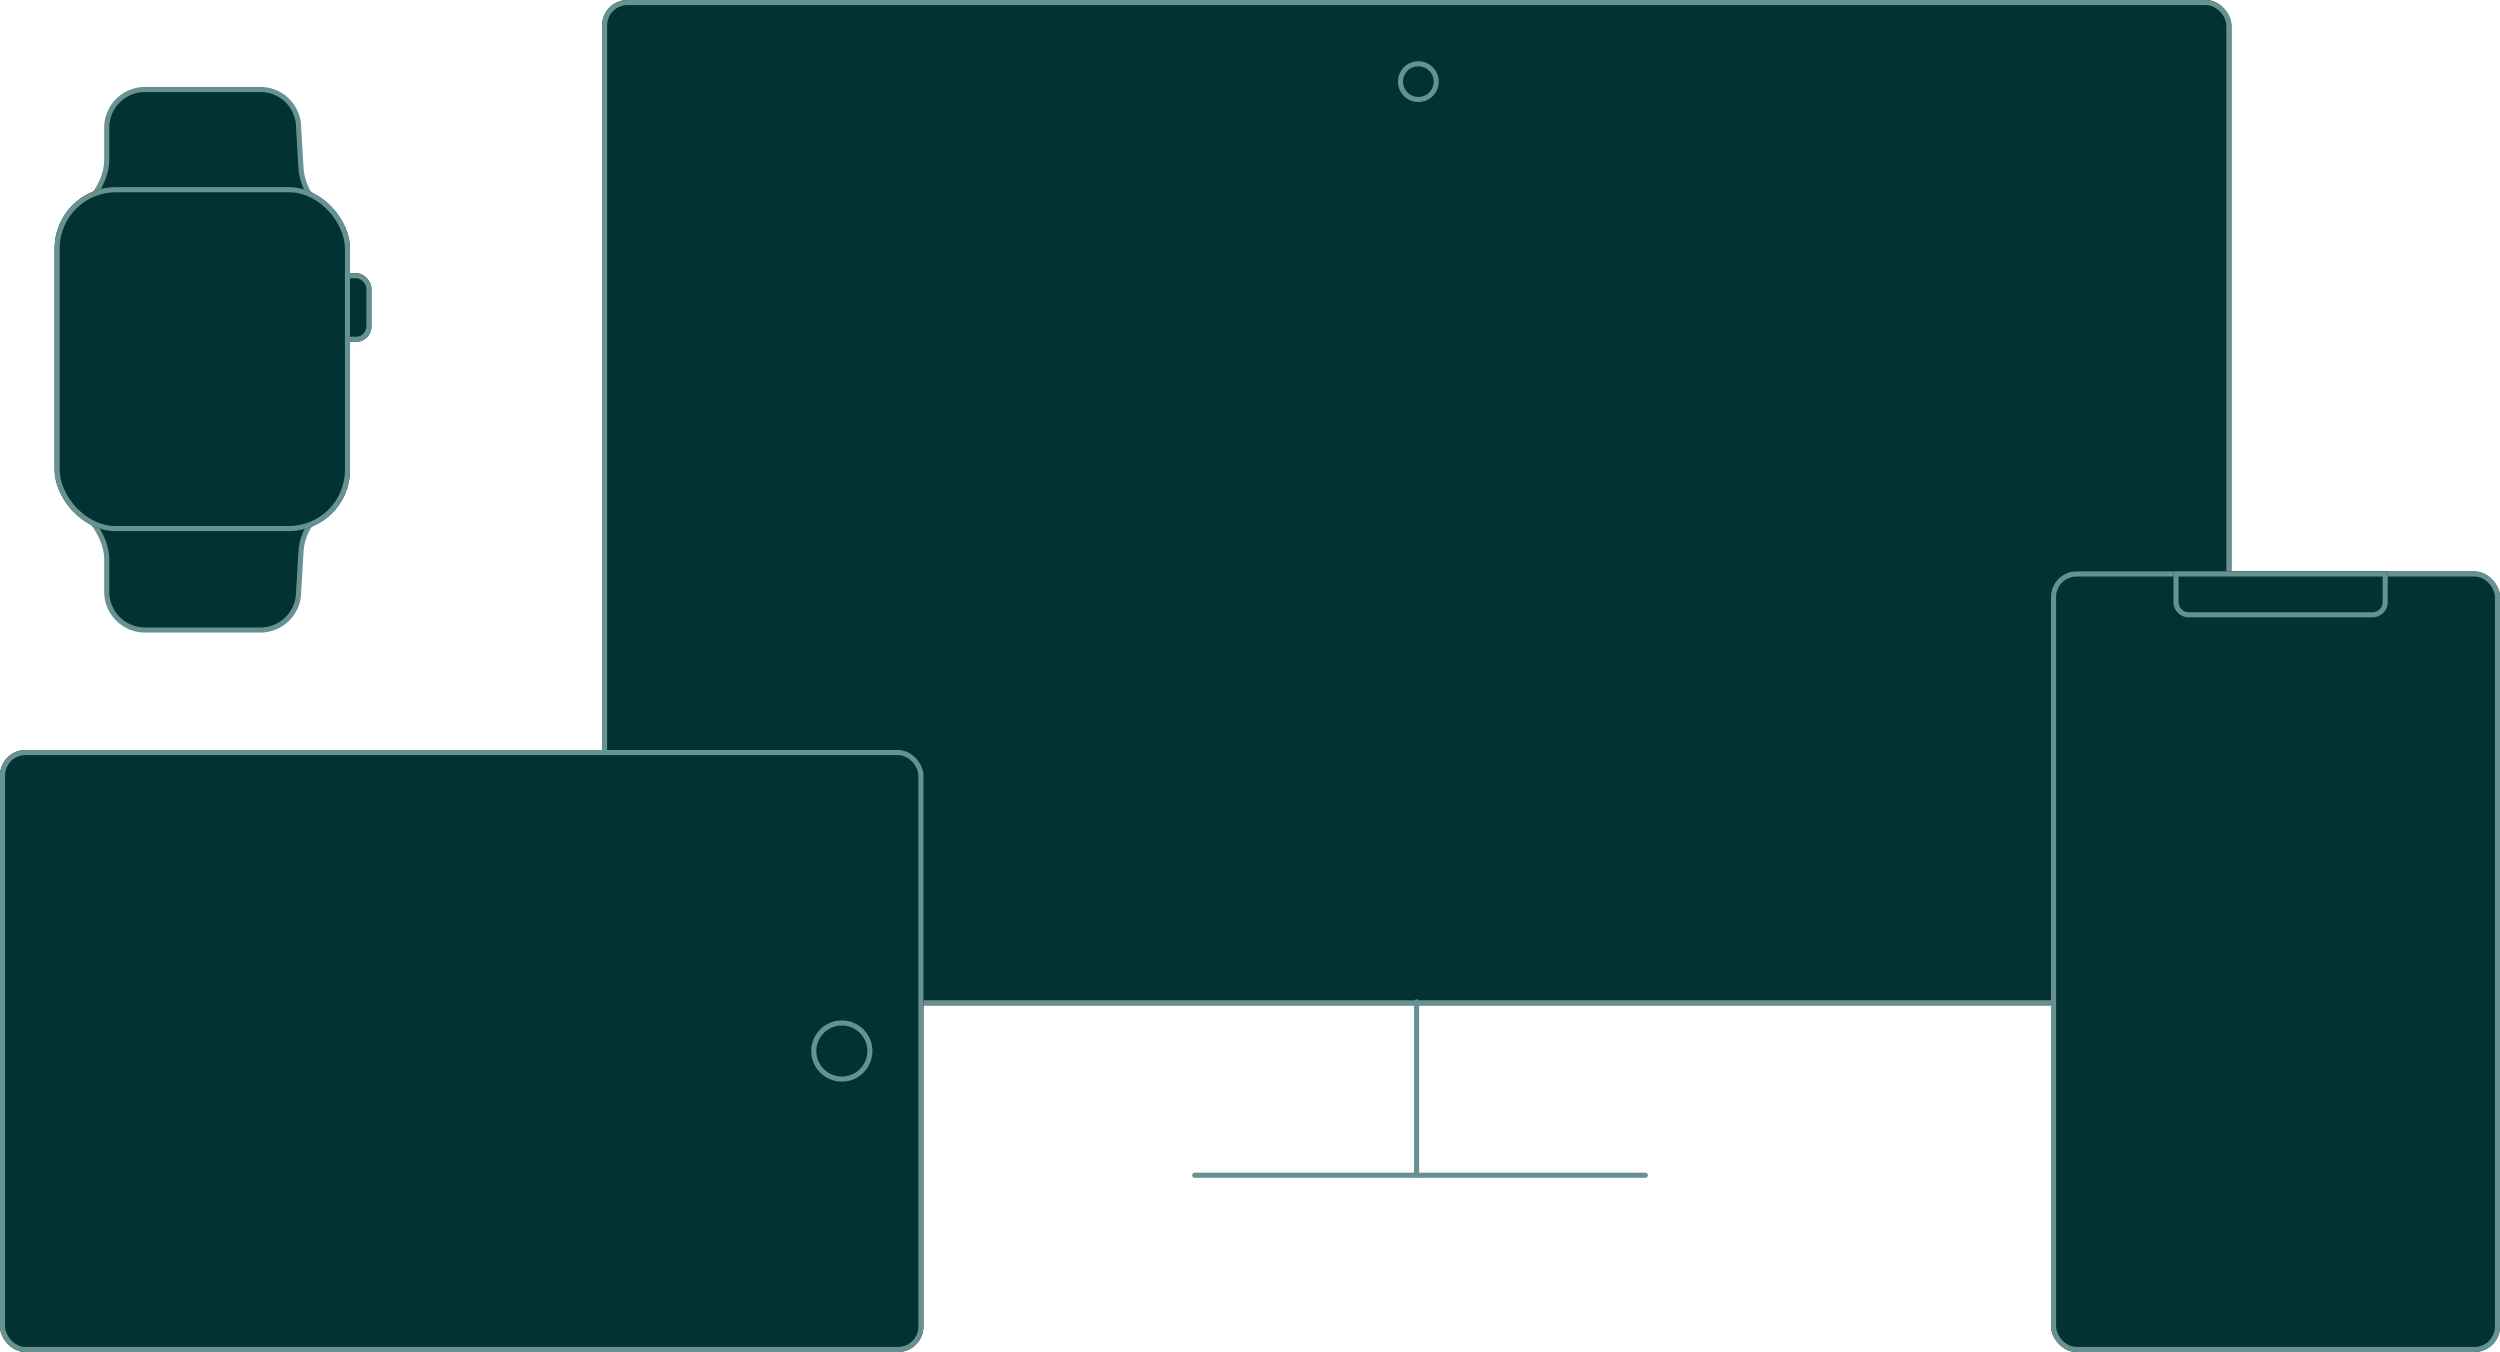 <svg xmlns="http://www.w3.org/2000/svg" width="490" height="265" viewBox="0 0 490 265">
  <g id="Group_30164" data-name="Group 30164" transform="translate(-896 -9429)">
    <g id="Group_24952" data-name="Group 24952" transform="translate(1013.97 9429)">
      <g id="Rectangle_9179" data-name="Rectangle 9179" transform="translate(0.03 0)" fill="#023231" stroke="#689191" stroke-width="1">
        <rect width="319.359" height="197.051" rx="5" stroke="none"/>
        <rect x="0.5" y="0.5" width="318.359" height="196.051" rx="4.5" fill="none"/>
      </g>
      <line id="Line_211" data-name="Line 211" x2="88.333" transform="translate(116.192 230.346)" fill="none" stroke="#689191" stroke-linecap="round" stroke-width="1"/>
      <line id="Line_212" data-name="Line 212" y2="33.974" transform="translate(159.679 196.372)" fill="none" stroke="#689191" stroke-linecap="round" stroke-width="1"/>
      <g id="Ellipse_2134" data-name="Ellipse 2134" transform="translate(156.03 12)" fill="#023231" stroke="#689191" stroke-width="1">
        <circle cx="4" cy="4" r="4" stroke="none"/>
        <circle cx="4" cy="4" r="3.5" fill="none"/>
      </g>
    </g>
    <g id="Group_24853" data-name="Group 24853" transform="translate(906.7 9446.539)">
      <path id="Path_68754" data-name="Path 68754" d="M1487.86,407.968l.18-.2a14.559,14.559,0,0,0,2.837-4.835,9.876,9.876,0,0,0,.5-2.35h0q.045-.482.045-.967v-6.132a7.494,7.494,0,0,1,7.494-7.494h22.618a7.494,7.494,0,0,1,7.494,7.494l.456,7.736a10.817,10.817,0,0,0,2.619,6.513l.031.036.18.2" transform="translate(-1481.2 -385.99)" fill="#023231" stroke="#689191" stroke-miterlimit="10" stroke-width="1"/>
      <path id="Path_68758" data-name="Path 68758" d="M1487.86,385.99l.18.2a14.563,14.563,0,0,1,2.837,4.835,9.9,9.9,0,0,1,.5,2.35h0q.045.482.045.967v6.132a7.494,7.494,0,0,0,7.494,7.494h22.618a7.494,7.494,0,0,0,7.494-7.494l.456-7.736a10.817,10.817,0,0,1,2.619-6.513l.031-.036.18-.2" transform="translate(-1481.2 -302.027)" fill="#023231" stroke="#689191" stroke-miterlimit="10" stroke-width="1"/>
      <g id="Rectangle_9064" data-name="Rectangle 9064" transform="translate(50.763 36.002)" fill="#023231" stroke="#689191" stroke-width="1">
        <rect width="11.337" height="13.462" rx="3" stroke="none"/>
        <rect x="0.5" y="0.5" width="10.337" height="12.462" rx="2.5" fill="none"/>
      </g>
      <g id="Rectangle_9082" data-name="Rectangle 9082" transform="translate(0 19.145)" fill="#023231" stroke="#689191" stroke-width="1">
        <rect width="57.905" height="67.418" rx="12" stroke="none"/>
        <rect x="0.5" y="0.5" width="56.905" height="66.418" rx="11.5" fill="none"/>
      </g>
    </g>
    <g id="Group_26616" data-name="Group 26616" transform="translate(-90.66 5188.384)">
      <g id="Rectangle_9180" data-name="Rectangle 9180" transform="translate(1388.66 4352.616)" fill="#023231" stroke="#689191" stroke-width="1">
        <rect width="88" height="153" rx="5" stroke="none"/>
        <rect x="0.5" y="0.5" width="87" height="152" rx="4.5" fill="none"/>
      </g>
      <g id="Rectangle_9182" data-name="Rectangle 9182" transform="translate(1412.66 4352.616)" fill="#023231" stroke="#689191" stroke-width="1">
        <path d="M0,0H42a0,0,0,0,1,0,0V6a3,3,0,0,1-3,3H3A3,3,0,0,1,0,6V0A0,0,0,0,1,0,0Z" stroke="none"/>
        <path d="M.5.5h41a0,0,0,0,1,0,0V6A2.5,2.5,0,0,1,39,8.5H3A2.5,2.5,0,0,1,.5,6V.5A0,0,0,0,1,.5.5Z" fill="none"/>
      </g>
    </g>
    <g id="Group_26615" data-name="Group 26615" transform="translate(-90.66 5172)">
      <g id="Rectangle_9181" data-name="Rectangle 9181" transform="translate(986.66 4404)" fill="#023231" stroke="#689191" stroke-width="1">
        <rect width="181" height="118" rx="5" stroke="none"/>
        <rect x="0.5" y="0.5" width="180" height="117" rx="4.5" fill="none"/>
      </g>
      <g id="Ellipse_2135" data-name="Ellipse 2135" transform="translate(1145.66 4457)" fill="#023231" stroke="#689191" stroke-width="1">
        <circle cx="6" cy="6" r="6" stroke="none"/>
        <circle cx="6" cy="6" r="5.5" fill="none"/>
      </g>
    </g>
  </g>
</svg>
